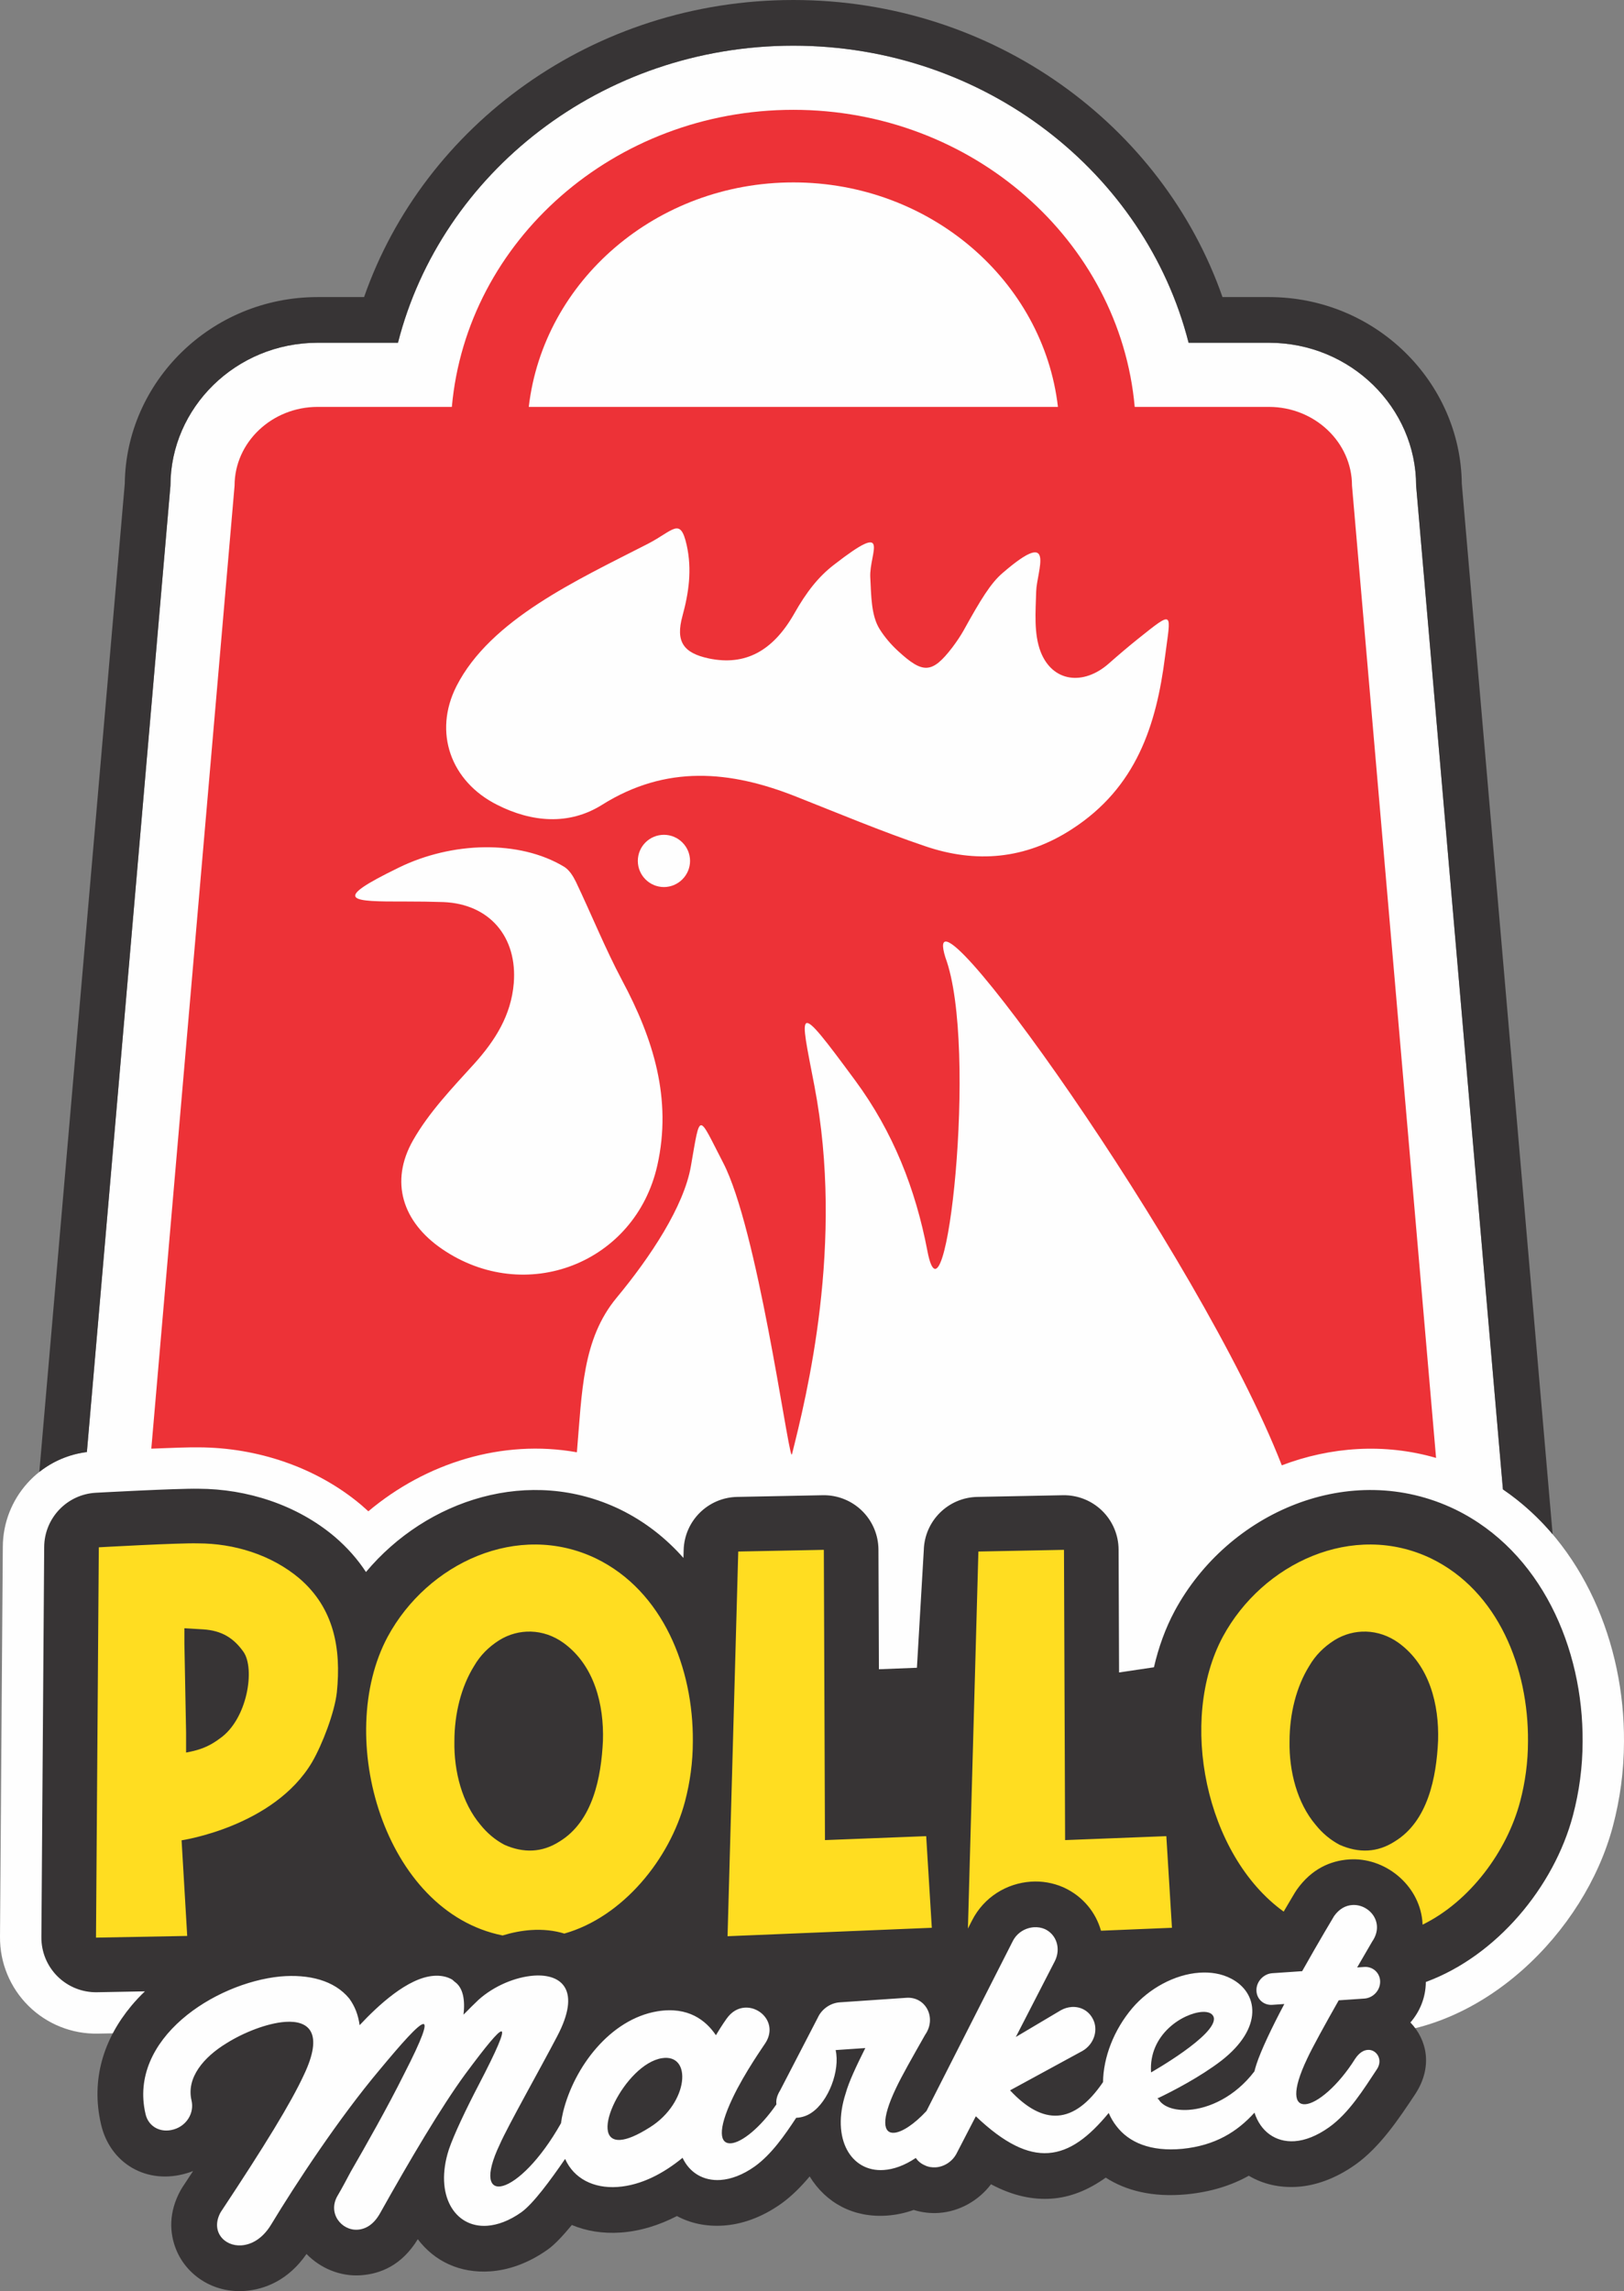 <?xml version="1.0" encoding="UTF-8"?>
<!-- Creator: CorelDRAW -->
<svg xmlns="http://www.w3.org/2000/svg" xmlns:xlink="http://www.w3.org/1999/xlink" xmlns:xodm="http://www.corel.com/coreldraw/odm/2003" xml:space="preserve" width="100%" height="100%" version="1.1" style="shape-rendering:geometricPrecision; text-rendering:geometricPrecision; image-rendering:optimizeQuality; fill-rule:evenodd; clip-rule:evenodd" viewBox="0 0 9407.57 13269.16">
 <rect x="0" y="0" width="9407.57" height="13269.16" fill="#808080" stroke="none"/>
 <defs>
  <style type="text/css">
   <![CDATA[
    .fil1 {fill:#373435}
    .fil3 {fill:#FFDD21}
    .fil0 {fill:#FEFEFE;fill-rule:nonzero}
    .fil2 {fill:#ED3237;fill-rule:nonzero}
   ]]>
  </style>
 </defs>
 <g id="Capa_x0020_1">
  <g id="_2690515385152">
   <path class="fil0" d="M503.31 8409.57l484.03 -5596.83c0,-450.25 377.82,-827.62 852.84,-827.62 0,0 465.2,0 465.2,0 250.24,-982.1 1178.08,-1720.53 2290.39,-1720.53 1111.49,0 2039.34,738.4 2289.6,1720.53l465.17 0c475.01,0 852.84,377.37 852.84,827.62l502.74 5813.09c466.02,316.92 705.16,894.93 701.4,1461.43 -0.22,168.88 -23.01,333.22 -64.07,488.45 -163.26,617.59 -760.52,1204.06 -1424.34,1205.47 -281.3,1.88 -532.09,-77.26 -745.42,-214.85 -96.94,92.92 -224.65,147.93 -359.55,154.03 -82.34,4.75 -3160.85,182.28 -3472.74,183.11 -463.06,3.17 -1583.43,-220.46 -1927.31,-243.54 -92,67.71 -203.42,105.98 -319.34,108.12l-528.39 9.78c-149.93,2.77 -294.63,-55.13 -401.26,-160.57 -106.63,-105.43 -166.16,-249.47 -165.08,-399.42l16.3 -2260.53c2.02,-280.69 212.31,-513.6 486.99,-547.74z"></path>
   <path class="fil1" d="M2109.03 1720.54c346.47,-993 1324.79,-1720.54 2486.74,-1720.54 1161.13,0 2139.45,727.5 2485.92,1720.54l268.85 0c620.36,0 1110.79,493.46 1117.35,1079.95l526.26 6085.2c-83.6,-98.46 -179.71,-186.19 -288.03,-259.86l-502.74 -5813.09c0,-450.25 -377.83,-827.62 -852.84,-827.62l-465.17 0c-250.26,-982.13 -1178.11,-1720.53 -2289.6,-1720.53 -1112.31,0 -2040.15,738.43 -2290.39,1720.53 0,0 -465.2,0 -465.2,0 -475.02,0 -852.84,377.37 -852.84,827.62l-484.03 5596.83c-103.58,12.88 -197.99,54.01 -275.54,115.31l495.06 -5724.07c6.57,-586.77 496.98,-1080.27 1117.35,-1080.27l268.85 0z"></path>
   <path class="fil2" d="M6208.95 4802.4c-269.13,174.8 -556.15,199.18 -852.1,97.55 -252.09,-85.38 -497.63,-188.63 -744.82,-286.21 -382.97,-152.05 -753.74,-185.39 -1125.33,47.97 -191.06,119.53 -407.35,100.83 -607.37,-0.81 -268.33,-134.97 -370.78,-419.56 -234.99,-687.07 196.78,-386.22 698.43,-613.87 1109.06,-824.47 148,-76.45 187.01,-157.73 224.41,7.3 31.71,143.12 12.2,276.47 -24.38,410.63 -40.68,147.99 4.06,214.67 153.67,246.38 208.95,43.08 369.15,-41.48 493.54,-259.4 70.76,-125.2 139.87,-213.85 230.92,-283.77 339.06,-263.42 202.46,-65.05 209.8,73.2 5.68,102.45 4.06,221.97 55.28,301.66 27.66,43.89 64.24,87 104.88,124.39 143.94,132.54 196.78,134.16 314.68,-19.51 25.22,-33.33 47.98,-67.48 65.05,-97.58 99.2,-178.89 156.92,-274.81 227.65,-334.99 313.87,-270.76 196.78,-9.78 193.53,107.31 -3.24,117.09 -14.64,245.57 26.04,350.45 69.11,175.65 247.16,195.97 392.71,69.11 55.28,-48.75 111.41,-96.73 169.12,-143.09 216.29,-172.36 191.88,-158.57 158.54,101.64 -50.41,396.8 -165.84,757.8 -539.89,999.31zm-2362.87 335c-83.75,0 -151.24,-68.33 -151.24,-151.24 0,-83.75 67.49,-151.27 151.24,-151.27 82.94,0 151.24,67.52 151.24,151.27 0,82.91 -68.3,151.24 -151.24,151.24zm-38.21 1611.56c-127.63,569.17 -765.1,814.7 -1247.28,484.58 -228.48,-156.11 -304.91,-389.47 -167.5,-630.14 92.69,-162.63 227.65,-303.28 355.32,-443.97 121.15,-134.97 212.23,-279.68 227.68,-464.25 21.95,-268.33 -139.87,-460.24 -408.19,-470.78 -71.55,-2.44 -143.91,-3.25 -217.9,-3.25 -321.99,0.81 -436.64,-3.28 -39.03,-196.78 308.15,-150.42 696.8,-161.01 956.2,-4.9 30.09,17.92 52.85,54.5 69.11,87.84 90.24,189.44 169.12,385.41 267.51,570.79 180.52,337.43 290.27,685.45 204.08,1070.86zm787.9 -5692.53c792.76,0 1448.12,569.98 1532.71,1300.16l-3065.39 0c84.56,-730.18 739.1,-1300.16 1532.68,-1300.16zm2754.77 1300.16l-777.31 0c-86.19,-961.92 -939.94,-1720.53 -1977.46,-1720.53 -1038.33,0 -1892.09,758.61 -1978.27,1720.53l-777.32 0c-265.07,0 -481.35,204.9 -481.35,456.15l-482.34 5577.23c112.78,-4.75 223.38,-8.46 276.21,-7.51 334.56,1.38 676.63,112.79 937.77,331.93 1.22,1.06 2.45,2.08 3.66,3.11 13.58,11.6 26.77,23.35 39.6,35.24 334.37,-280.86 775.94,-418.9 1208.1,-341.75 30.03,-351.85 30.73,-654.86 230.49,-895.54 194.8,-234.7 389.74,-528.71 429.9,-761.62 56.09,-321.98 39.83,-303.29 187.01,-19.51 197.19,380.22 368.5,1637.21 395.55,1689.16l2.74 -0.05c84.39,-336.39 305.32,-1221.21 130.2,-2134.7 -86.18,-449.65 -115.43,-508.18 235.8,-31.72 220.38,298.42 350.45,630.17 418.75,987.92 103.29,540.7 297.6,-1180.61 104.1,-1700.18 -179.13,-578.45 1473.19,1720.21 1948.87,2941.74 281.94,-107.08 593.24,-129.86 893.63,-42.94l-486.97 -5630.81c0,-251.25 -216.28,-456.15 -481.36,-456.15z"></path>
   <path class="fil1" d="M839.33 11533.03l-277.4 5.13c-85.3,1.58 -167.62,-31.36 -228.29,-91.35 -60.67,-59.98 -94.53,-141.93 -93.92,-227.24l16.3 -2260.53c1.21,-166.93 131.91,-304.2 298.58,-313.58 0,0 472.33,-25.9 595.77,-23.32 280.15,0.88 567.31,92.32 786,275.87 0.69,0.6 1.39,1.17 2.08,1.77 73.82,63.04 133.78,131.55 181.5,204.61 353.37,-421.57 949.88,-614.01 1470.97,-362.94 0.45,0.21 0.91,0.42 1.37,0.63 143.09,69.82 265.33,166.09 366.75,280.81l1.27 -45.93c4.69,-168.8 141.18,-304.2 310.02,-307.51l495.76 -9.78c84.77,-1.65 166.65,30.73 227.29,90 60.65,59.23 94.97,140.3 95.32,225.07 0,0 2.69,692.75 2.69,692.75l220.13 -8.57 39.9 -681.96c4.69,-168.8 141.14,-304.2 310.02,-307.51l495.76 -9.78c84.73,-1.65 166.61,30.73 227.26,90 60.67,59.23 95,140.3 95.32,225.07 0,0 1.41,361.88 2.75,711.41l202.04 -30.05c26.67,-116.17 66.63,-226.38 120.19,-326.29 0.17,-0.32 0.31,-0.63 0.49,-0.92 308.68,-571.21 1017.16,-879.58 1623.55,-587.44 0.46,0.21 0.92,0.42 1.38,0.63 496.01,241.94 741.43,802.15 737.62,1344.23 -0.1,148.02 -20.07,292.07 -56.09,428.12 -108.85,411.83 -441.14,813.45 -852.18,964.33 -0.43,89.21 -34.35,171.24 -89.28,234.47 95.92,99.72 131.55,257.06 27.52,415.49 -0.21,0.36 -0.46,0.73 -0.71,1.09 -93.38,140.7 -203.12,305.54 -345.61,406.71 -117.02,83.07 -233.4,121.53 -333.69,128.35 -106.54,7.24 -202.85,-15.8 -283.78,-64.01 -99.13,55.47 -215.72,93.07 -357.57,107.47 -0.53,0.06 -1.1,0.11 -1.66,0.16 -200.2,19.02 -354.23,-22.31 -469.44,-96.67 -102.91,73.44 -207.19,114.44 -314.58,121.74 -105.05,7.14 -221.26,-14.51 -350.06,-83.37 -71.4,95.02 -183.58,158 -301.69,166.03 -48.02,3.27 -98.39,-2.32 -145.98,-17.23 -53.87,19.1 -106.12,29.37 -155.97,32.76 -192.79,13.11 -351.79,-72.52 -446.86,-226.8 -49.63,59.26 -103.68,113.75 -163.3,156.68 -0.42,0.31 -0.88,0.62 -1.31,0.93 -117.05,83.23 -233.08,119.95 -333.79,126.8 -101.11,6.87 -192.66,-13.01 -270.37,-54.97 -102.48,52.81 -212.94,87.83 -326.46,95.55 -103.9,7.06 -199.25,-8.9 -282.44,-43.81 -50.94,61.78 -98.99,113.02 -137.65,140.85 -0.46,0.31 -0.88,0.63 -1.34,0.94 -117.05,83.19 -233.22,119.92 -333.83,126.76 -175.3,11.92 -322.65,-57.91 -419.55,-186.23 -92.77,151.61 -216.17,201.14 -330.54,208.92 -118.84,8.08 -234.02,-40.84 -314.05,-123.38 -105.35,152.41 -242.43,206.21 -359.55,214.17 -182.33,12.4 -335.98,-92.11 -395.78,-239.93 -38.57,-95.34 -44.56,-215.28 26,-343.4 3.47,-6.32 7.21,-12.5 11.2,-18.51 21.1,-31.85 41.46,-62.69 61.09,-92.56 -10.94,4.33 -22.14,8.23 -33.62,11.66 -234.79,71.75 -448.29,-56.64 -499.79,-282.85 -60.47,-260.26 17.18,-495.55 175.8,-685.94 24.21,-29.06 50.48,-56.95 78.44,-83.6z"></path>
   <path class="fil3" d="M1807.91 10205.41c-221.53,374.65 -756.05,452.84 -756.05,452.84l32.61 553.82 -528.39 9.78 16.3 -2260.52c0,0 463.18,-26.07 574.02,-22.82 208.62,0 423.69,65.12 586.58,201.82 201.99,172.55 244.34,407 218.28,661.11 -13.03,117.26 -84.7,302.97 -143.35,403.97zm-739.74 -775.37l0 87.98 9.78 517.98 0 114.02c16.3,-3.25 32.6,-6.53 45.63,-9.77 52.16,-13.02 97.8,-32.56 149.95,-71.69 159.73,-110.73 205.34,-403.96 136.91,-501.68 -55.42,-78.21 -123.87,-123.79 -234.7,-130.32l-107.57 -6.52zm2385.44 -403.58c387.42,188.95 563.21,635.21 559.93,1058.61 0,120.51 -16.26,237.74 -45.54,348.48 -88.16,333.52 -360.51,669.4 -698.93,764.8 -57.95,-17.71 -122.96,-25.14 -193.46,-20.35 -52.61,3.58 -108.31,14.24 -164.16,31.3 -688.11,-137.66 -976.79,-1149.74 -665.75,-1730.02 230.62,-426.75 754.84,-671.12 1207.91,-452.82zm-707.28 622.19c-74.97,120.51 -114.09,276.83 -114.09,436.42 -3.24,175.86 45.62,358.25 149.93,482.01 39.13,48.86 84.74,87.94 140.16,117.25 110.81,48.86 218.37,45.6 319.41,-19.54 192.3,-117.25 241.19,-371.3 250.96,-583 6.53,-208.42 -48.89,-436.42 -228.14,-566.66 -117.33,-84.71 -260.74,-84.71 -371.58,-16.3 -61.91,39.09 -110.81,87.94 -146.65,149.82zm1530.24 -662.9l495.76 -9.77 6.53 1681.03 586.39 -22.79 32.59 530.64 -1183.21 48.84 61.94 -2227.95zm1391.08 0l495.79 -9.77 6.49 1681.03 586.43 -22.79 32.56 530.64 -411.16 16.97c-29.97,-106.46 -104.49,-198.27 -212.7,-248.98 -2.43,-1.14 -4.86,-2.24 -7.33,-3.3 -58.85,-25.42 -122.52,-36.13 -186.23,-31.8 -138.47,9.42 -271.93,88.09 -341.53,226.31l-23 45.27 60.68 -2183.58zm2623.82 40.71c387.45,188.95 563.24,635.21 559.96,1058.61 0,120.51 -16.26,237.74 -45.54,348.48 -76.18,288.2 -289.9,578.16 -564.96,713.2 -0.37,-8.46 -1,-16.85 -1.88,-25.13 -22.02,-207.58 -217.39,-366.6 -423.62,-352.58 -108.87,7.4 -217.24,54.7 -302.47,174.06 -4.02,5.65 -7.83,11.46 -11.4,17.42 0,0 -25.87,43 -65.48,110.72 -455.18,-328.86 -611.06,-1109.59 -352.49,-1591.96 230.61,-426.75 754.84,-671.12 1207.88,-452.82zm-707.29 622.19c-74.96,120.51 -114.05,276.83 -114.05,436.42 -3.24,175.86 45.61,358.25 149.93,482.01 39.09,48.86 84.74,87.94 140.16,117.25 110.81,48.86 218.37,45.6 319.4,-19.54 192.3,-117.25 241.2,-371.3 250.97,-583 6.53,-208.42 -48.89,-436.42 -228.14,-566.66 -117.33,-84.71 -260.77,-84.71 -371.58,-16.3 -61.91,39.09 -110.81,87.94 -146.69,149.82z"></path>
   <path class="fil0" d="M7031.52 11685.86c18.35,100.48 -363.64,316.59 -363.64,316.59 -14.99,-220.8 185.17,-342.82 295.27,-350.3 36.69,-2.5 63.4,9.03 68.37,33.71zm666.75 634.91c116.77,-82.88 201.83,-222 278.34,-337.27 36.69,-55.86 -3.31,-114.85 -53.16,-111.46 -25.01,1.7 -50.02,16.74 -73.38,51.69 -98.42,156.79 -220.17,258.46 -288.57,263.11 -63.36,4.31 -80.01,-72.94 10.02,-262.52 30.02,-65.41 106.75,-204.05 183.48,-339.36l148.45 -10.09c49.99,-3.4 91.51,-46.19 91.51,-97.81 0,-49.96 -41.52,-88.77 -91.51,-85.37l-41.7 2.83c50.02,-86.75 86.71,-149.27 86.71,-149.27 76.48,-110.23 -16.65,-218.93 -115.07,-212.24 -38.35,2.61 -75.08,21.78 -105.1,63.83 0,0 -86.71,144.27 -185.13,319.35l-173.29 11.78c-49.99,3.4 -91.62,47.86 -91.62,97.82 0,51.63 41.63,88.76 91.62,85.36l69.96 -4.75c-71.62,134.95 -134.94,267.67 -161.58,349.54 -4.41,13.7 -8.24,27.19 -11.57,40.5 -113.03,148.48 -263.87,215.05 -380.26,222.97 -83.43,5.67 -150.14,-18.15 -175.15,-61.47 -3.35,-1.44 -5.01,-3 -6.7,-4.55 90.1,-42.82 248.56,-125.31 370.27,-218.64 246.56,-191.89 213.22,-394.64 56.62,-475.6 -56.62,-29.47 -119.94,-38.49 -183.33,-34.18 -145.14,9.87 -293.59,93.25 -388.52,204.65 -108.33,127.71 -168.04,285.95 -169.95,429.11 -83.89,123.11 -170.74,187.73 -261.88,193.92 -88.34,6.01 -180.03,-42.77 -276.69,-146.23l420.05 -228.63c68.34,-39.65 93.35,-124.71 58.35,-187.35 -25.01,-46.65 -71.68,-70.15 -121.7,-66.75 -21.66,1.47 -43.33,7.95 -63.33,19.31l-260.03 154.39 226.69 -440.54c35,-70.73 9.99,-152.39 -58.34,-184.42 -20.01,-8.65 -41.67,-12.17 -63.36,-10.7 -49.99,3.4 -98.32,31.69 -123.33,81.74l-499.2 982.55c-71.25,76.9 -141.92,123.04 -187.8,126.15 -61.67,4.2 -78.32,-71.39 11.67,-259.31 33.34,-70.65 91.69,-173.02 168.38,-308.27 68.37,-97.93 3.36,-221.79 -108.37,-214.19l-386.57 26.28c-55.18,3.76 -105.17,40.47 -126.83,88.59l-218.26 421.48c-18.87,30.11 -24.87,57.54 -21.51,80.8 -93.32,135.3 -200.92,221.29 -263.61,225.55 -63.53,4.32 -80.18,-72.9 9.99,-262.42 69.99,-148.14 184.92,-309.33 184.92,-311 78.32,-110.36 -16.65,-218.93 -114.93,-212.25 -38.31,2.61 -74.97,21.77 -104.95,63.82 0,0 -26.88,36.84 -61.88,95.9 -58.28,-86.06 -159.88,-167.51 -338.31,-138.71 -275.21,45.39 -483.49,324.63 -546.77,582.34 -5.55,22.83 -9.64,44.86 -12.38,66.09 -243.67,431.83 -532.1,494.13 -354.44,122.19 46.71,-106.57 234.98,-439.53 331.64,-624.53 141.68,-267.97 28.33,-363.55 -133.31,-352.56 -106.65,7.25 -231.67,59.07 -321.77,140.16 -25.05,23.36 -55.07,53.72 -86.78,85.86 10.02,-87.3 -3.35,-154.7 -48.3,-188.29 -5.01,-2.99 -11.67,-10.87 -18.34,-15.41 -31.65,-17.84 -66.61,-23.8 -104.93,-21.19 -151.72,10.32 -325.2,173.71 -430.29,285.81 -8.33,-59.46 -26.65,-108.19 -59.97,-154.23 -86.63,-105.72 -234.92,-142.29 -400.02,-127.73 -380.22,37.52 -881.87,361.53 -780.19,796.5 16.66,73.91 88.3,112.39 164.93,88.84 73.3,-21.66 118.3,-94.76 101.63,-166.99 -31.67,-131.25 70.04,-251.56 203.45,-332.33 98.39,-61.72 235.14,-116.04 340.2,-123.19 136.75,-9.29 223.4,63.19 106.73,307.91 -75.05,161.85 -225.13,407.17 -481.95,794.77 -60.04,109.02 20.01,198.53 120.07,191.73 58.37,-3.97 123.41,-38.39 173.43,-121.74 141.76,-234.61 391.75,-615.12 630.13,-898.13 123.49,-148.48 221.86,-260.23 250.21,-262.15 23.33,-1.59 -3.33,80.26 -111.71,291.07 -93.38,188.11 -225.11,420.52 -308.48,564.59 -25.01,46.73 -48.36,91.67 -75.03,136.84 -61.7,102.48 21.67,205.08 115.05,198.73 46.69,-3.18 93.38,-29.67 130.06,-95.46 171.74,-306.7 353.39,-614.21 493.34,-805.49 125.13,-168.59 190.21,-246.38 208.56,-247.63 21.69,-1.48 -26.67,110.2 -128.48,305.55 -76.77,146.96 -146.76,295.13 -175.05,378.76 -84.92,262.55 33.41,454.38 221.65,441.58 60.15,-4.09 128.55,-28.73 198.54,-78.46 68.28,-49.16 167.14,-183.34 253.28,-308.77 50.55,113.68 164.6,171.93 303.44,162.49 138.43,-9.42 268.54,-79.89 376.94,-168.87l0 -0.03c39.97,85.57 119.95,135.11 219.89,128.31 60.18,-4.09 128.48,-28.72 198.44,-78.46 96.98,-69.83 172.65,-179.7 239.99,-281.54 1.71,-0.06 3.43,-0.14 5.15,-0.26 26.67,-1.81 56.66,-10.52 83.33,-29.01 98.28,-65.03 166.79,-244.74 139.95,-362.95l171.8 -11.68c-51.65,103.54 -94.93,194.84 -113.28,261.11 -86.68,266.17 31.65,457.98 219.89,445.19 58,-3.95 120.38,-25.85 185.83,-69.77 12.39,18.03 29.67,32.73 51.09,41.98 20.01,10.32 43.36,13.73 65.02,12.26 50.02,-3.4 96.7,-34.92 120.02,-79.82l111.69 -215.82c166.68,158.59 300.03,221.14 420.05,212.97 125.79,-8.55 235.44,-93.8 349.73,-232.12 11.85,27.72 26.94,53.59 45.45,77.02 71.65,93.41 196.6,148.21 381.74,130.62 190.29,-19.31 316.81,-98.63 417.24,-209.48 34.91,108.43 121.69,172.83 232.86,165.27 60.04,-4.08 128.45,-30.38 198.47,-80.12zm-3864.43 -400.61c178.4,-28.81 155.08,259.53 -68.37,399.76 -76.73,48.57 -131.8,70.65 -171.8,73.37 -193.36,13.15 26.67,-438.61 240.17,-473.13z"></path>
  </g>
 </g>
</svg>
